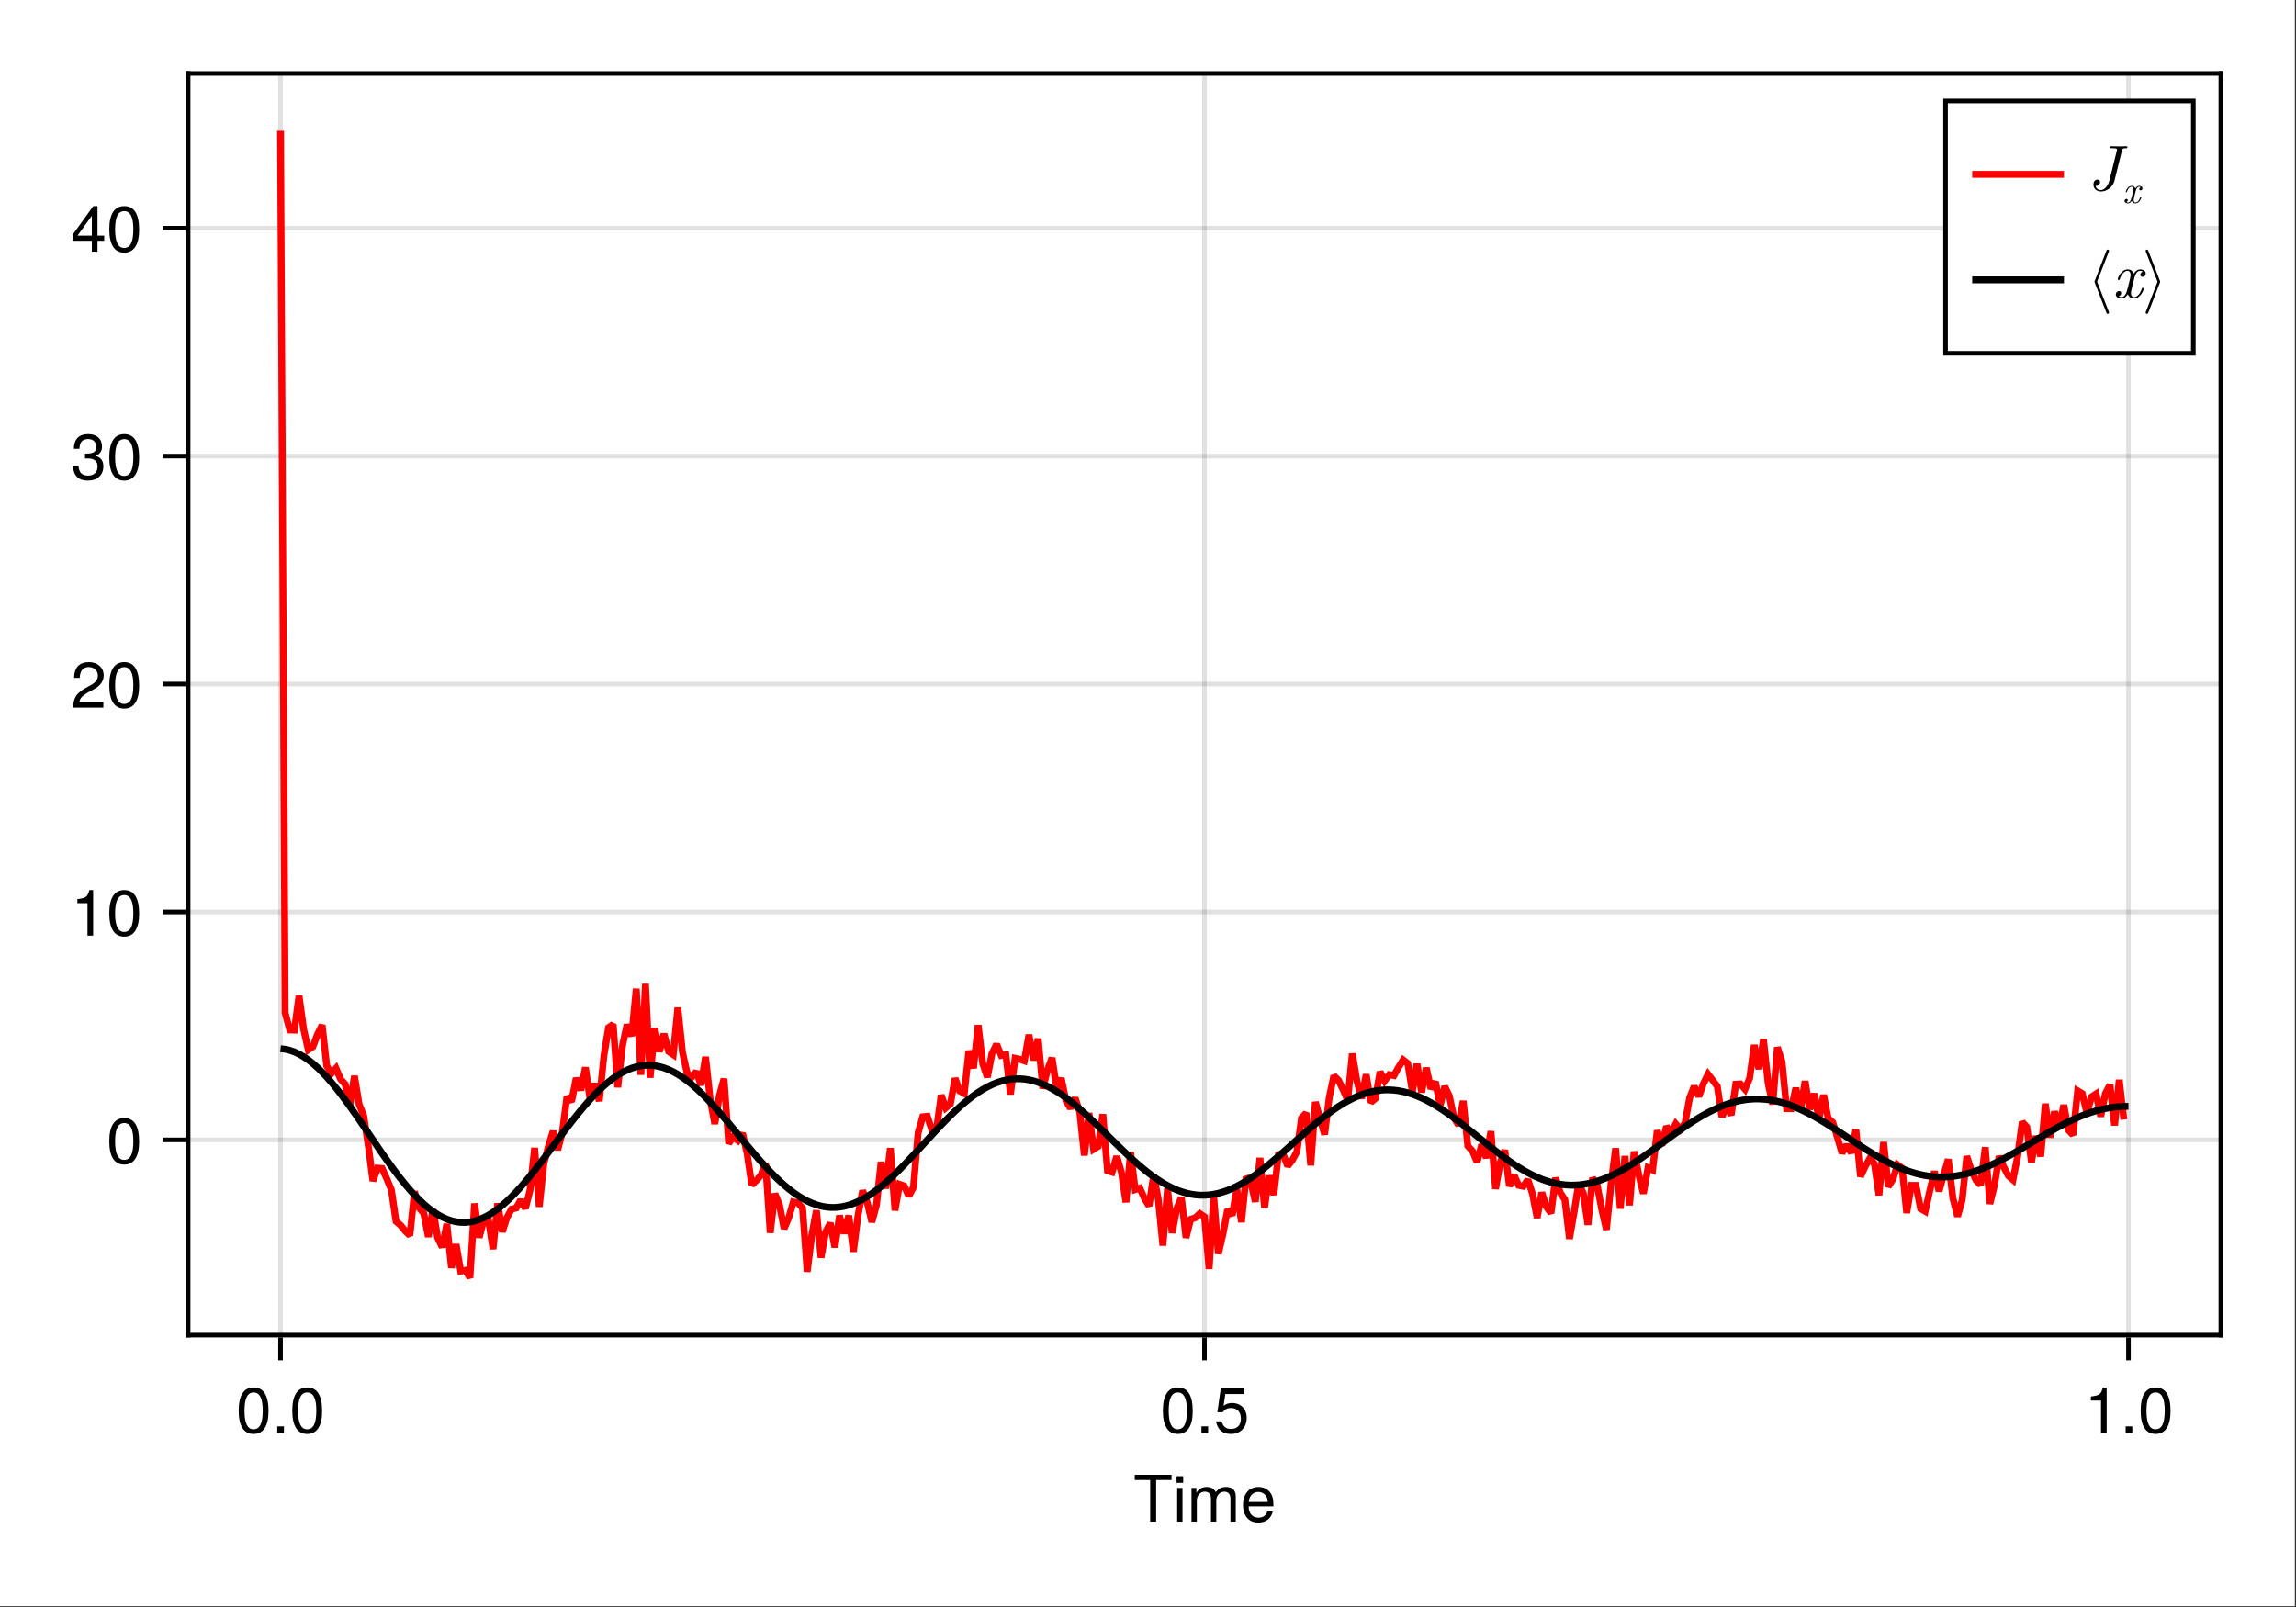 <?xml version="1.0" encoding="UTF-8"?>
<svg xmlns="http://www.w3.org/2000/svg" xmlns:xlink="http://www.w3.org/1999/xlink" width="667" height="467" viewBox="0 0 667 467">
<rect x="0" y="0" width="667" height="467" fill="#333333" stroke="none"/>
<defs>
<g>
<g id="glyph-0-0-74ae7ab2">
<path d="M 11.078 -12.078 C 11.078 -12.078 6.609 -12.078 6.609 -12.078 C 6.609 -12.078 6.609 0 6.609 0 C 6.609 0 4.875 0 4.875 0 C 4.875 0 4.875 -12.078 4.875 -12.078 C 4.875 -12.078 0.391 -12.078 0.391 -12.078 C 0.391 -12.078 0.391 -13.609 0.391 -13.609 C 0.391 -13.609 11.078 -13.609 11.078 -13.609 C 11.078 -13.609 11.078 -12.078 11.078 -12.078 Z M 11.078 -12.078 "/>
</g>
<g id="glyph-1-0-74ae7ab2">
<path d="M 2.859 0 C 2.859 0 1.312 0 1.312 0 C 1.312 0 1.312 -9.781 1.312 -9.781 C 1.312 -9.781 2.859 -9.781 2.859 -9.781 C 2.859 -9.781 2.859 0 2.859 0 Z M 3.062 -11.266 C 3.062 -11.266 1.125 -11.266 1.125 -11.266 C 1.125 -11.266 1.125 -13.203 1.125 -13.203 C 1.125 -13.203 3.062 -13.203 3.062 -13.203 C 3.062 -13.203 3.062 -11.266 3.062 -11.266 Z M 3.062 -11.266 "/>
</g>
<g id="glyph-1-1-74ae7ab2">
<path d="M 14.188 0 C 14.188 0 12.641 0 12.641 0 C 12.641 0 12.641 -6.734 12.641 -6.734 C 12.641 -7.969 11.984 -8.703 10.844 -8.703 C 9.578 -8.703 8.531 -7.562 8.531 -6.141 C 8.531 -6.141 8.531 0 8.531 0 C 8.531 0 6.984 0 6.984 0 C 6.984 0 6.984 -6.734 6.984 -6.734 C 6.984 -7.984 6.328 -8.703 5.172 -8.703 C 3.906 -8.703 2.875 -7.562 2.875 -6.141 C 2.875 -6.141 2.875 0 2.875 0 C 2.875 0 1.328 0 1.328 0 C 1.328 0 1.328 -9.781 1.328 -9.781 C 1.328 -9.781 2.75 -9.781 2.75 -9.781 C 2.75 -9.781 2.75 -8.406 2.75 -8.406 C 3.578 -9.578 4.438 -10.062 5.75 -10.062 C 7.016 -10.062 7.812 -9.609 8.391 -8.578 C 9.297 -9.672 10.078 -10.062 11.391 -10.062 C 13.219 -10.062 14.188 -9.094 14.188 -7.344 C 14.188 -7.344 14.188 0 14.188 0 Z M 14.188 0 "/>
</g>
<g id="glyph-1-2-74ae7ab2">
<path d="M 9.578 -4.438 C 9.578 -4.438 2.375 -4.438 2.375 -4.438 C 2.406 -2.203 3.625 -1.156 5.25 -1.156 C 6.5 -1.156 7.375 -1.688 7.812 -2.969 C 7.812 -2.969 9.375 -2.969 9.375 -2.969 C 8.984 -0.984 7.438 0.281 5.188 0.281 C 2.453 0.281 0.75 -1.625 0.75 -4.844 C 0.75 -8.047 2.5 -10.062 5.234 -10.062 C 7.062 -10.062 8.547 -9.094 9.188 -7.484 C 9.469 -6.766 9.578 -5.859 9.578 -4.438 Z M 7.922 -5.828 C 7.922 -7.359 6.734 -8.625 5.203 -8.625 C 3.641 -8.625 2.547 -7.453 2.406 -5.719 C 2.406 -5.719 7.891 -5.719 7.891 -5.719 C 7.922 -5.75 7.922 -5.828 7.922 -5.828 Z M 7.922 -5.828 "/>
</g>
<g id="glyph-1-3-74ae7ab2">
<path d="M 9.469 -6.359 C 9.469 -2.016 7.938 0.281 5.141 0.281 C 2.297 0.281 0.797 -2.016 0.797 -6.484 C 0.797 -10.922 2.281 -13.234 5.141 -13.234 C 8.016 -13.234 9.469 -10.953 9.469 -6.359 Z M 7.781 -6.516 C 7.781 -10.062 6.906 -11.781 5.141 -11.781 C 3.359 -11.781 2.484 -10.078 2.484 -6.453 C 2.484 -2.844 3.359 -1.078 5.094 -1.078 C 6.922 -1.078 7.781 -2.766 7.781 -6.516 Z M 7.781 -6.516 "/>
</g>
<g id="glyph-1-4-74ae7ab2">
<path d="M 3.562 0 C 3.562 0 1.625 0 1.625 0 C 1.625 0 1.625 -1.938 1.625 -1.938 C 1.625 -1.938 3.562 -1.938 3.562 -1.938 C 3.562 -1.938 3.562 0 3.562 0 Z M 3.562 0 "/>
</g>
<g id="glyph-1-5-74ae7ab2">
<path d="M 9.578 -4.391 C 9.578 -1.594 7.719 0.281 5.047 0.281 C 2.688 0.281 1.188 -0.766 0.656 -3.391 C 0.656 -3.391 2.297 -3.391 2.297 -3.391 C 2.688 -1.906 3.562 -1.172 5 -1.172 C 6.797 -1.172 7.891 -2.266 7.891 -4.156 C 7.891 -6.125 6.781 -7.266 5 -7.266 C 3.984 -7.266 3.344 -6.953 2.578 -6.031 C 2.578 -6.031 1.062 -6.031 1.062 -6.031 C 1.062 -6.031 2.047 -12.953 2.047 -12.953 C 2.047 -12.953 8.891 -12.953 8.891 -12.953 C 8.891 -12.953 8.891 -11.328 8.891 -11.328 C 8.891 -11.328 3.375 -11.328 3.375 -11.328 C 3.375 -11.328 2.859 -7.922 2.859 -7.922 C 3.625 -8.484 4.375 -8.719 5.297 -8.719 C 7.844 -8.719 9.578 -7 9.578 -4.391 Z M 9.578 -4.391 "/>
</g>
<g id="glyph-1-6-74ae7ab2">
<path d="M 6.484 0 C 6.484 0 4.844 0 4.844 0 C 4.844 0 4.844 -9.422 4.844 -9.422 C 4.844 -9.422 1.906 -9.422 1.906 -9.422 C 1.906 -9.422 1.906 -10.609 1.906 -10.609 C 4.438 -10.922 4.812 -11.203 5.391 -13.234 C 5.391 -13.234 6.484 -13.234 6.484 -13.234 C 6.484 -13.234 6.484 0 6.484 0 Z M 6.484 0 "/>
</g>
<g id="glyph-1-7-74ae7ab2">
<path d="M 9.547 -9.359 C 9.547 -7.734 8.594 -6.344 6.734 -5.359 C 6.734 -5.359 4.875 -4.344 4.875 -4.344 C 3.25 -3.391 2.656 -2.703 2.484 -1.625 C 2.484 -1.625 9.453 -1.625 9.453 -1.625 C 9.453 -1.625 9.453 0 9.453 0 C 9.453 0 0.641 0 0.641 0 C 0.781 -2.906 1.594 -4.156 4.344 -5.734 C 4.344 -5.734 6.062 -6.703 6.062 -6.703 C 7.25 -7.375 7.859 -8.266 7.859 -9.312 C 7.859 -10.734 6.734 -11.797 5.25 -11.797 C 3.625 -11.797 2.703 -10.859 2.578 -8.641 C 2.578 -8.641 0.938 -8.641 0.938 -8.641 C 1.031 -11.859 2.594 -13.234 5.297 -13.234 C 7.812 -13.234 9.547 -11.594 9.547 -9.359 Z M 9.547 -9.359 "/>
</g>
<g id="glyph-1-8-74ae7ab2">
<path d="M 9.453 -3.844 C 9.453 -1.344 7.688 0.281 4.969 0.281 C 2.266 0.281 0.797 -1.047 0.594 -4 C 0.594 -4 2.234 -4 2.234 -4 C 2.359 -2.078 3.234 -1.172 5.016 -1.172 C 6.734 -1.172 7.766 -2.172 7.766 -3.828 C 7.766 -5.297 6.828 -6.156 5.016 -6.156 C 5.016 -6.156 4.125 -6.156 4.125 -6.156 C 4.125 -6.156 4.125 -7.547 4.125 -7.547 C 6.766 -7.547 7.375 -8.125 7.375 -9.547 C 7.375 -10.938 6.5 -11.797 5.047 -11.797 C 3.359 -11.797 2.562 -10.922 2.516 -8.969 C 2.516 -8.969 0.875 -8.969 0.875 -8.969 C 0.938 -11.781 2.359 -13.234 5.016 -13.234 C 7.547 -13.234 9.062 -11.875 9.062 -9.594 C 9.062 -8.266 8.438 -7.406 7.203 -6.922 C 8.797 -6.391 9.453 -5.453 9.453 -3.844 Z M 9.453 -3.844 "/>
</g>
<g id="glyph-2-0-74ae7ab2">
<path d="M 9.469 -6.359 C 9.469 -2.016 7.938 0.281 5.141 0.281 C 2.297 0.281 0.797 -2.016 0.797 -6.484 C 0.797 -10.922 2.281 -13.234 5.141 -13.234 C 8.016 -13.234 9.469 -10.953 9.469 -6.359 Z M 7.781 -6.516 C 7.781 -10.062 6.906 -11.781 5.141 -11.781 C 3.359 -11.781 2.484 -10.078 2.484 -6.453 C 2.484 -2.844 3.359 -1.078 5.094 -1.078 C 6.922 -1.078 7.781 -2.766 7.781 -6.516 Z M 7.781 -6.516 "/>
</g>
<g id="glyph-3-0-74ae7ab2">
<path d="M 3.562 0 C 3.562 0 1.625 0 1.625 0 C 1.625 0 1.625 -1.938 1.625 -1.938 C 1.625 -1.938 3.562 -1.938 3.562 -1.938 C 3.562 -1.938 3.562 0 3.562 0 Z M 3.562 0 "/>
</g>
<g id="glyph-4-0-74ae7ab2">
<path d="M 9.469 -6.359 C 9.469 -2.016 7.938 0.281 5.141 0.281 C 2.297 0.281 0.797 -2.016 0.797 -6.484 C 0.797 -10.922 2.281 -13.234 5.141 -13.234 C 8.016 -13.234 9.469 -10.953 9.469 -6.359 Z M 7.781 -6.516 C 7.781 -10.062 6.906 -11.781 5.141 -11.781 C 3.359 -11.781 2.484 -10.078 2.484 -6.453 C 2.484 -2.844 3.359 -1.078 5.094 -1.078 C 6.922 -1.078 7.781 -2.766 7.781 -6.516 Z M 7.781 -6.516 "/>
</g>
<g id="glyph-5-0-74ae7ab2">
<path d="M 9.703 -3.172 C 9.703 -3.172 7.75 -3.172 7.75 -3.172 C 7.75 -3.172 7.75 0 7.75 0 C 7.75 0 6.109 0 6.109 0 C 6.109 0 6.109 -3.172 6.109 -3.172 C 6.109 -3.172 0.516 -3.172 0.516 -3.172 C 0.516 -3.172 0.516 -4.906 0.516 -4.906 C 0.516 -4.906 6.531 -13.234 6.531 -13.234 C 6.531 -13.234 7.75 -13.234 7.75 -13.234 C 7.75 -13.234 7.75 -4.656 7.75 -4.656 C 7.75 -4.656 9.703 -4.656 9.703 -4.656 C 9.703 -4.656 9.703 -3.172 9.703 -3.172 Z M 6.109 -4.656 C 6.109 -4.656 6.109 -10.438 6.109 -10.438 C 6.109 -10.438 1.953 -4.656 1.953 -4.656 C 1.953 -4.656 6.109 -4.656 6.109 -4.656 Z M 6.109 -4.656 "/>
</g>
<g id="glyph-6-0-74ae7ab2">
<path d="M 9.469 -6.359 C 9.469 -2.016 7.938 0.281 5.141 0.281 C 2.297 0.281 0.797 -2.016 0.797 -6.484 C 0.797 -10.922 2.281 -13.234 5.141 -13.234 C 8.016 -13.234 9.469 -10.953 9.469 -6.359 Z M 7.781 -6.516 C 7.781 -10.062 6.906 -11.781 5.141 -11.781 C 3.359 -11.781 2.484 -10.078 2.484 -6.453 C 2.484 -2.844 3.359 -1.078 5.094 -1.078 C 6.922 -1.078 7.781 -2.766 7.781 -6.516 Z M 7.781 -6.516 "/>
</g>
<g id="glyph-7-0-74ae7ab2">
<path d="M 11.609 -12.531 C 11.609 -12.703 11.5 -12.75 11.359 -12.75 C 10.734 -12.75 10.062 -12.703 9.422 -12.703 C 8.594 -12.703 7.719 -12.75 6.891 -12.75 C 6.719 -12.75 6.5 -12.75 6.5 -12.391 C 6.5 -12.172 6.672 -12.172 6.969 -12.172 L 7.188 -12.172 C 7.5 -12.172 7.719 -12.172 8.047 -12.141 C 8.453 -12.078 8.609 -12.062 8.609 -11.781 C 8.609 -11.703 8.609 -11.672 8.531 -11.406 L 6.359 -2.703 C 6.016 -1.312 4.953 0 3.922 0 C 3.156 0 2.5 -0.469 2.359 -1.234 C 2.391 -1.219 2.422 -1.219 2.562 -1.219 C 3.266 -1.219 3.672 -1.844 3.672 -2.312 C 3.672 -2.797 3.312 -3.047 2.906 -3.047 C 2.859 -3.047 1.75 -3.047 1.75 -1.609 C 1.75 -0.344 2.766 0.406 3.953 0.406 C 5.719 0.406 7.438 -0.984 7.844 -2.688 L 10.031 -11.5 C 10.156 -12.031 10.281 -12.172 11.125 -12.172 C 11.406 -12.172 11.609 -12.172 11.609 -12.531 Z M 11.609 -12.531 "/>
</g>
<g id="glyph-7-1-74ae7ab2">
<path d="M 9.109 -2.672 C 9.109 -2.859 8.969 -2.859 8.828 -2.859 C 8.609 -2.859 8.594 -2.844 8.5 -2.547 C 7.984 -0.938 7.062 -0.203 6.281 -0.203 C 5.906 -0.203 5.391 -0.422 5.391 -1.406 C 5.391 -1.844 5.609 -2.656 5.75 -3.281 L 6.391 -5.844 C 6.641 -6.812 7.156 -7.844 8.031 -7.844 C 8.078 -7.844 8.547 -7.844 8.844 -7.578 C 8.109 -7.391 8.109 -6.688 8.109 -6.688 C 8.109 -6.438 8.266 -6.094 8.75 -6.094 C 9.094 -6.094 9.672 -6.344 9.672 -7.078 C 9.672 -8.031 8.594 -8.25 8.047 -8.25 C 7.016 -8.25 6.406 -7.344 6.219 -6.984 C 5.812 -8.109 4.891 -8.25 4.422 -8.25 C 2.562 -8.25 1.547 -5.812 1.547 -5.375 C 1.547 -5.188 1.734 -5.188 1.828 -5.188 C 2.078 -5.188 2.078 -5.203 2.172 -5.516 C 2.672 -7.109 3.641 -7.844 4.391 -7.844 C 4.922 -7.844 5.281 -7.406 5.281 -6.672 C 5.281 -6.219 5.062 -5.297 4.891 -4.609 L 4.469 -2.906 C 4.156 -1.703 3.766 -0.203 2.656 -0.203 C 2.594 -0.203 2.141 -0.203 1.828 -0.469 C 2.391 -0.609 2.562 -1.078 2.562 -1.359 C 2.562 -1.844 2.172 -1.953 1.922 -1.953 C 1.453 -1.953 0.984 -1.562 0.984 -0.953 C 0.984 -0.219 1.781 0.203 2.625 0.203 C 3.531 0.203 4.141 -0.5 4.469 -1.062 C 4.844 0 5.75 0.203 6.234 0.203 C 8.156 0.203 9.109 -2.297 9.109 -2.672 Z M 9.109 -2.672 "/>
</g>
<g id="glyph-8-0-74ae7ab2">
<path d="M 5.469 -1.609 C 5.469 -1.719 5.375 -1.719 5.297 -1.719 C 5.172 -1.719 5.156 -1.703 5.094 -1.531 C 4.797 -0.562 4.234 -0.125 3.766 -0.125 C 3.547 -0.125 3.234 -0.25 3.234 -0.844 C 3.234 -1.109 3.359 -1.594 3.453 -1.969 L 3.828 -3.5 C 3.984 -4.094 4.297 -4.703 4.812 -4.703 C 4.844 -4.703 5.125 -4.703 5.312 -4.547 C 4.859 -4.438 4.859 -4.016 4.859 -4.016 C 4.859 -3.859 4.969 -3.656 5.25 -3.656 C 5.453 -3.656 5.797 -3.812 5.797 -4.25 C 5.797 -4.812 5.156 -4.953 4.828 -4.953 C 4.219 -4.953 3.844 -4.406 3.734 -4.188 C 3.484 -4.859 2.938 -4.953 2.656 -4.953 C 1.531 -4.953 0.938 -3.484 0.938 -3.219 C 0.938 -3.109 1.047 -3.109 1.094 -3.109 C 1.25 -3.109 1.25 -3.125 1.297 -3.312 C 1.609 -4.266 2.188 -4.703 2.625 -4.703 C 2.953 -4.703 3.172 -4.453 3.172 -4 C 3.172 -3.734 3.031 -3.188 2.938 -2.766 L 2.672 -1.75 C 2.5 -1.016 2.266 -0.125 1.594 -0.125 C 1.562 -0.125 1.281 -0.125 1.094 -0.281 C 1.438 -0.375 1.531 -0.656 1.531 -0.812 C 1.531 -1.109 1.297 -1.172 1.156 -1.172 C 0.875 -1.172 0.594 -0.938 0.594 -0.578 C 0.594 -0.141 1.062 0.125 1.578 0.125 C 2.125 0.125 2.484 -0.297 2.672 -0.641 C 2.906 0 3.453 0.125 3.734 0.125 C 4.891 0.125 5.469 -1.375 5.469 -1.609 Z M 5.469 -1.609 "/>
</g>
<g id="glyph-9-0-74ae7ab2">
<path d="M 6.281 4.297 C 6.281 4.234 6.281 4.203 6.25 4.156 L 2.812 -4.672 L 6.25 -13.5 C 6.281 -13.531 6.281 -13.578 6.281 -13.625 C 6.281 -13.844 6.109 -14 5.906 -14 C 5.75 -14 5.609 -13.906 5.547 -13.766 L 2.078 -4.797 C 2.047 -4.766 2.047 -4.719 2.047 -4.672 C 2.047 -4.609 2.047 -4.578 2.078 -4.531 L 5.547 4.422 C 5.609 4.578 5.75 4.672 5.906 4.672 C 6.109 4.672 6.281 4.5 6.281 4.297 Z M 6.281 4.297 "/>
</g>
<g id="glyph-9-1-74ae7ab2">
<path d="M 5.188 -4.797 L 1.719 -13.766 C 1.656 -13.906 1.516 -14 1.359 -14 C 1.156 -14 0.984 -13.844 0.984 -13.625 C 0.984 -13.578 0.984 -13.531 1.016 -13.5 L 4.438 -4.672 L 1.016 4.156 C 0.984 4.203 0.984 4.234 0.984 4.297 C 0.984 4.5 1.156 4.672 1.359 4.672 C 1.516 4.672 1.656 4.578 1.719 4.422 L 5.188 -4.531 C 5.203 -4.578 5.203 -4.609 5.203 -4.672 C 5.203 -4.719 5.203 -4.766 5.188 -4.797 Z M 5.188 -4.797 "/>
</g>
</g>
</defs>
<path fill-rule="nonzero" fill="rgb(100%, 100%, 100%)" fill-opacity="1" d="M 0 0 L 666.668 0 L 666.668 466.668 L 0 466.668 Z M 0 0 "/>
<path fill-rule="nonzero" fill="rgb(100%, 100%, 100%)" fill-opacity="1" d="M 54.668 388 L 645.336 388 L 645.336 21.332 L 54.668 21.332 Z M 54.668 388 "/>
<path fill="none" stroke-width="1" stroke-linecap="butt" stroke-linejoin="miter" stroke="rgb(0%, 0%, 0%)" stroke-opacity="0.12" stroke-miterlimit="1.155" d="M 61.137 291 L 61.137 15.999 " transform="matrix(1.333, 0, 0, 1.333, 0, 0)"/>
<path fill="none" stroke-width="1" stroke-linecap="butt" stroke-linejoin="miter" stroke="rgb(0%, 0%, 0%)" stroke-opacity="0.12" stroke-miterlimit="1.155" d="M 262.5 291 L 262.5 15.999 " transform="matrix(1.333, 0, 0, 1.333, 0, 0)"/>
<path fill="none" stroke-width="1" stroke-linecap="butt" stroke-linejoin="miter" stroke="rgb(0%, 0%, 0%)" stroke-opacity="0.12" stroke-miterlimit="1.155" d="M 463.863 291 L 463.863 15.999 " transform="matrix(1.333, 0, 0, 1.333, 0, 0)"/>
<path fill="none" stroke-width="1" stroke-linecap="butt" stroke-linejoin="miter" stroke="rgb(0%, 0%, 0%)" stroke-opacity="0.12" stroke-miterlimit="1.155" d="M 41.001 248.452 L 483.999 248.452 " transform="matrix(1.333, 0, 0, 1.333, 0, 0)"/>
<path fill="none" stroke-width="1" stroke-linecap="butt" stroke-linejoin="miter" stroke="rgb(0%, 0%, 0%)" stroke-opacity="0.12" stroke-miterlimit="1.155" d="M 41.001 198.773 L 483.999 198.773 " transform="matrix(1.333, 0, 0, 1.333, 0, 0)"/>
<path fill="none" stroke-width="1" stroke-linecap="butt" stroke-linejoin="miter" stroke="rgb(0%, 0%, 0%)" stroke-opacity="0.12" stroke-miterlimit="1.155" d="M 41.001 149.095 L 483.999 149.095 " transform="matrix(1.333, 0, 0, 1.333, 0, 0)"/>
<path fill="none" stroke-width="1" stroke-linecap="butt" stroke-linejoin="miter" stroke="rgb(0%, 0%, 0%)" stroke-opacity="0.12" stroke-miterlimit="1.155" d="M 41.001 99.416 L 483.999 99.416 " transform="matrix(1.333, 0, 0, 1.333, 0, 0)"/>
<path fill="none" stroke-width="1" stroke-linecap="butt" stroke-linejoin="miter" stroke="rgb(0%, 0%, 0%)" stroke-opacity="0.12" stroke-miterlimit="1.155" d="M 41.001 49.734 L 483.999 49.734 " transform="matrix(1.333, 0, 0, 1.333, 0, 0)"/>
<g fill="rgb(0%, 0%, 0%)" fill-opacity="1">
<use xlink:href="#glyph-0-0-74ae7ab2" x="329.261" y="442.091"/>
</g>
<g fill="rgb(0%, 0%, 0%)" fill-opacity="1">
<use xlink:href="#glyph-1-0-74ae7ab2" x="340.667" y="442.091"/>
</g>
<g fill="rgb(0%, 0%, 0%)" fill-opacity="1">
<use xlink:href="#glyph-1-1-74ae7ab2" x="344.811" y="442.091"/>
</g>
<g fill="rgb(0%, 0%, 0%)" fill-opacity="1">
<use xlink:href="#glyph-1-2-74ae7ab2" x="360.36" y="442.091"/>
</g>
<g fill="rgb(0%, 0%, 0%)" fill-opacity="1">
<use xlink:href="#glyph-2-0-74ae7ab2" x="68.542" y="416.344"/>
</g>
<g fill="rgb(0%, 0%, 0%)" fill-opacity="1">
<use xlink:href="#glyph-3-0-74ae7ab2" x="78.92" y="416.344"/>
</g>
<g fill="rgb(0%, 0%, 0%)" fill-opacity="1">
<use xlink:href="#glyph-2-0-74ae7ab2" x="84.11" y="416.344"/>
</g>
<g fill="rgb(0%, 0%, 0%)" fill-opacity="1">
<use xlink:href="#glyph-1-3-74ae7ab2" x="337.027" y="416.344"/>
</g>
<g fill="rgb(0%, 0%, 0%)" fill-opacity="1">
<use xlink:href="#glyph-1-4-74ae7ab2" x="347.405" y="416.344"/>
</g>
<g fill="rgb(0%, 0%, 0%)" fill-opacity="1">
<use xlink:href="#glyph-1-5-74ae7ab2" x="352.595" y="416.344"/>
</g>
<g fill="rgb(0%, 0%, 0%)" fill-opacity="1">
<use xlink:href="#glyph-1-6-74ae7ab2" x="605.512" y="416.344"/>
</g>
<g fill="rgb(0%, 0%, 0%)" fill-opacity="1">
<use xlink:href="#glyph-1-4-74ae7ab2" x="615.89" y="416.344"/>
</g>
<g fill="rgb(0%, 0%, 0%)" fill-opacity="1">
<use xlink:href="#glyph-1-3-74ae7ab2" x="621.08" y="416.344"/>
</g>
<g fill="rgb(0%, 0%, 0%)" fill-opacity="1">
<use xlink:href="#glyph-4-0-74ae7ab2" x="30.955" y="338.075"/>
</g>
<g fill="rgb(0%, 0%, 0%)" fill-opacity="1">
<use xlink:href="#glyph-1-6-74ae7ab2" x="20.576" y="271.836"/>
</g>
<g fill="rgb(0%, 0%, 0%)" fill-opacity="1">
<use xlink:href="#glyph-4-0-74ae7ab2" x="30.955" y="271.836"/>
</g>
<g fill="rgb(0%, 0%, 0%)" fill-opacity="1">
<use xlink:href="#glyph-1-7-74ae7ab2" x="20.576" y="205.596"/>
</g>
<g fill="rgb(0%, 0%, 0%)" fill-opacity="1">
<use xlink:href="#glyph-4-0-74ae7ab2" x="30.955" y="205.596"/>
</g>
<g fill="rgb(0%, 0%, 0%)" fill-opacity="1">
<use xlink:href="#glyph-1-8-74ae7ab2" x="20.576" y="139.357"/>
</g>
<g fill="rgb(0%, 0%, 0%)" fill-opacity="1">
<use xlink:href="#glyph-4-0-74ae7ab2" x="30.955" y="139.357"/>
</g>
<g fill="rgb(0%, 0%, 0%)" fill-opacity="1">
<use xlink:href="#glyph-5-0-74ae7ab2" x="20.576" y="73.118"/>
</g>
<g fill="rgb(0%, 0%, 0%)" fill-opacity="1">
<use xlink:href="#glyph-6-0-74ae7ab2" x="30.955" y="73.118"/>
</g>
<path fill="none" stroke-width="1.5" stroke-linecap="butt" stroke-linejoin="miter" stroke="rgb(100%, 0%, 0%)" stroke-opacity="1" stroke-miterlimit="2" d="M 61.137 28.5 L 62.145 220.767 L 63.149 224.499 L 64.157 224.528 L 65.165 217.049 L 66.17 224.326 L 67.178 228.803 L 68.183 228.144 L 69.19 225.448 L 70.198 223.43 L 71.203 232.307 L 72.211 233.968 L 73.219 232.857 L 74.224 235.21 L 75.231 236.323 L 76.239 241.081 L 77.244 234.521 L 78.252 240.694 L 79.26 243.173 L 80.265 249.75 L 81.272 257.408 L 82.28 254.599 L 83.285 254.684 L 84.293 256.916 L 85.301 259.38 L 86.306 266.212 L 87.313 267.059 L 88.321 268.31 L 89.326 269.285 L 90.334 259.702 L 91.342 263.271 L 92.347 264.437 L 93.354 269.584 L 94.362 263.596 L 95.367 269.745 L 96.375 271.834 L 97.383 266.766 L 98.388 276.331 L 99.396 271.201 L 100.403 277.055 L 101.408 276.876 L 102.416 278.499 L 103.424 262.304 L 104.429 269.736 L 105.437 265.881 L 106.444 265.898 L 107.449 272.253 L 108.457 262.277 L 109.465 268.494 L 110.47 265.392 L 111.478 263.552 L 112.485 263.309 L 113.49 261.557 L 114.498 263.382 L 115.506 259.45 L 116.511 250.192 L 117.519 263.03 L 118.526 253.541 L 119.531 249.797 L 120.539 246.551 L 121.547 250.632 L 122.552 246.747 L 123.56 239.027 L 124.564 240.111 L 125.572 234.976 L 126.58 237.63 L 127.585 232.652 L 128.593 239.669 L 129.601 236.174 L 130.605 240 L 131.613 230.071 L 132.621 223.978 L 133.626 223.283 L 134.634 236.991 L 135.642 227.991 L 136.646 223.336 L 137.654 225.817 L 138.662 215.496 L 139.667 234.27 L 140.675 214.436 L 141.683 234.902 L 142.688 224.136 L 143.695 229.23 L 144.703 225.334 L 145.708 229.189 L 146.716 229.866 L 147.724 219.63 L 148.729 229.336 L 149.736 233.839 L 150.744 234.779 L 151.749 233.552 L 152.757 236.525 L 153.765 230.364 L 154.77 239.622 L 155.777 244.975 L 156.785 238.778 L 157.79 235.122 L 158.798 249.226 L 159.806 247.813 L 160.811 248.587 L 161.818 247.002 L 162.826 251.44 L 163.831 258.255 L 164.839 257.3 L 165.847 256.128 L 166.852 253.562 L 167.859 268.708 L 168.867 260.168 L 169.872 262.617 L 170.88 267.785 L 171.888 265.444 L 172.893 261.981 L 173.9 262.181 L 174.908 263.329 L 175.913 277.198 L 176.921 269.206 L 177.926 263.836 L 178.934 274.104 L 179.941 268.491 L 180.946 266.584 L 181.954 271.875 L 182.962 264.943 L 183.967 268.84 L 184.975 264.949 L 185.982 272.812 L 186.987 264.949 L 187.995 259.494 L 189.003 262.09 L 190.008 266.353 L 191.016 262.661 L 192.023 253.269 L 193.028 259.049 L 194.036 250.242 L 195.044 263.836 L 196.049 258.132 L 197.057 258.48 L 198.064 260.689 L 199.069 258.803 L 200.077 246.964 L 201.085 243.422 L 202.09 243.305 L 203.098 246.34 L 204.105 246.111 L 205.11 238.699 L 206.118 241.456 L 207.126 240.609 L 208.131 235.034 L 209.139 237.791 L 210.146 238.339 L 211.151 229.031 L 212.159 232.831 L 213.167 223.438 L 214.172 231.832 L 215.18 234.782 L 216.188 229.617 L 217.192 227.602 L 218.2 230.048 L 219.208 229.869 L 220.213 238.529 L 221.221 230.666 L 222.229 230.88 L 223.233 231.229 L 224.241 225.542 L 225.249 231.085 L 226.254 226.389 L 227.262 237.258 L 228.27 233.227 L 229.274 230.569 L 230.282 237.185 L 231.29 235.031 L 232.295 239.9 L 233.303 241.57 L 234.308 239.303 L 235.315 242.385 L 236.323 251.839 L 237.328 242.599 L 238.336 250.491 L 239.344 249.864 L 240.349 242.862 L 241.356 255.152 L 242.364 255.475 L 243.369 252.044 L 244.377 255.445 L 245.385 262.046 L 246.39 251.142 L 247.397 259.289 L 248.405 258.967 L 249.41 261.214 L 250.418 262.843 L 251.426 256.137 L 252.431 261.448 L 253.438 271.485 L 254.446 259.052 L 255.451 268.737 L 256.459 263.373 L 257.467 261.035 L 258.472 269.78 L 259.479 265.761 L 260.487 265.43 L 261.492 264.513 L 262.5 265.213 L 263.508 276.574 L 264.513 260.777 L 265.521 273.278 L 266.528 268.942 L 267.533 263.663 L 268.541 264.882 L 269.549 259.16 L 270.554 266.379 L 271.562 256.529 L 272.569 257.499 L 273.574 261.938 L 274.582 252.378 L 275.59 263.221 L 276.595 256.242 L 277.603 260.443 L 278.61 251.669 L 279.615 251.467 L 280.623 254.162 L 281.631 252.899 L 282.636 251.021 L 283.644 243.683 L 284.651 242.587 L 285.656 254.01 L 286.664 240.188 L 287.672 243.867 L 288.677 247.289 L 289.685 239.209 L 290.689 234.489 L 291.697 235.441 L 292.705 237.507 L 293.71 239.795 L 294.718 229.649 L 295.726 235.655 L 296.73 239.429 L 297.738 234.188 L 298.746 240.264 L 299.751 239.426 L 300.759 233.599 L 301.767 235.588 L 302.771 234.231 L 303.779 234.434 L 304.787 232.635 L 305.792 231.018 L 306.8 231.797 L 307.808 237.923 L 308.812 231.882 L 309.82 238.102 L 310.828 232.743 L 311.833 237.299 L 312.841 235.79 L 313.849 241.081 L 314.854 236.792 L 315.861 238.884 L 316.869 243.65 L 317.874 245.235 L 318.882 239.956 L 319.89 249.782 L 320.895 250.863 L 321.902 253.254 L 322.91 249.445 L 323.915 252.398 L 324.923 246.577 L 325.931 259.14 L 326.936 253.45 L 327.943 250.69 L 328.951 258.533 L 329.956 256.14 L 330.964 258.352 L 331.972 258.565 L 332.977 257.133 L 333.984 260.218 L 334.992 265.438 L 335.997 259.907 L 337.005 263.033 L 338.013 264.422 L 339.018 256.711 L 340.025 259.937 L 341.033 261.486 L 342.038 270.006 L 343.046 264.217 L 344.051 257.862 L 345.059 260.118 L 346.066 266.965 L 347.071 256.726 L 348.079 258.346 L 349.087 263.64 L 350.092 268.014 L 351.1 258 L 352.107 250.277 L 353.112 263.435 L 354.12 251.971 L 355.128 262.699 L 356.133 250.992 L 357.141 256.043 L 358.148 260.147 L 359.153 254.511 L 360.161 254.988 L 361.169 246.41 L 362.174 249.662 L 363.182 245.502 L 364.189 246.917 L 365.194 244.975 L 366.202 246.161 L 367.21 244.822 L 368.215 239.32 L 369.223 236.769 L 370.23 238.98 L 371.235 236.186 L 372.243 234.146 L 373.251 235.456 L 374.256 236.774 L 375.264 243.445 L 376.271 241.02 L 377.276 243.05 L 378.284 236.312 L 379.292 236.262 L 380.297 237.407 L 381.305 235.017 L 382.312 227.777 L 383.317 233.021 L 384.325 226.547 L 385.333 236.118 L 386.338 240.7 L 387.346 228.261 L 388.354 231.36 L 389.358 241.626 L 390.366 241.646 L 391.374 237.126 L 392.379 242.021 L 393.387 235.646 L 394.395 241.787 L 395.399 238.365 L 396.407 243.929 L 397.415 238.661 L 398.42 243.756 L 399.428 244.641 L 400.433 247.893 L 401.44 251.341 L 402.448 249.527 L 403.453 251.297 L 404.461 246.229 L 405.469 256.447 L 406.474 254.256 L 407.481 252.527 L 408.489 253.632 L 409.494 260.508 L 410.502 248.924 L 411.51 258.656 L 412.515 257.054 L 413.522 253.863 L 414.53 254.604 L 415.535 264.387 L 416.543 258.363 L 417.551 258.369 L 418.556 263.426 L 419.563 264.006 L 420.571 259.512 L 421.576 255.302 L 422.584 259.635 L 423.592 256.093 L 424.597 252.688 L 425.604 261.161 L 426.612 265.125 L 427.617 261.595 L 428.625 252.009 L 429.633 255.149 L 430.638 257.232 L 431.646 258.264 L 432.653 250.058 L 433.658 262.386 L 434.666 258.316 L 435.674 252 L 436.679 254.35 L 437.687 256.269 L 438.694 257.136 L 439.699 252.108 L 440.707 244.55 L 441.715 245.663 L 442.72 253.31 L 443.728 247.597 L 444.735 252.059 L 445.74 240.568 L 446.748 247.931 L 447.756 242.253 L 448.761 245.751 L 449.769 240.847 L 450.776 246.322 L 451.781 247.362 L 452.789 237.75 L 453.797 238.362 L 454.802 242.575 L 455.81 239.083 L 456.814 238.424 L 457.822 243.357 L 458.83 238.348 L 459.835 236.44 L 460.843 245.294 L 461.851 235.365 L 462.855 244.011 " transform="matrix(1.333, 0, 0, 1.333, 0, 0)"/>
<path fill="none" stroke-width="1.5" stroke-linecap="butt" stroke-linejoin="miter" stroke="rgb(0%, 0%, 0%)" stroke-opacity="1" stroke-miterlimit="2" d="M 61.137 228.58 L 62.145 228.691 L 63.149 228.923 L 64.157 229.274 L 65.165 229.743 L 66.17 230.323 L 67.178 231.012 L 68.183 231.803 L 69.19 232.696 L 70.198 233.678 L 71.203 234.75 L 72.211 235.898 L 73.219 237.117 L 74.224 238.403 L 75.231 239.742 L 76.239 241.128 L 77.244 242.552 L 78.252 244.008 L 79.26 245.481 L 80.265 246.967 L 81.272 248.452 L 82.28 249.932 L 83.285 251.396 L 84.293 252.832 L 85.301 254.235 L 86.306 255.598 L 87.313 256.907 L 88.321 258.158 L 89.326 259.345 L 90.334 260.455 L 91.342 261.489 L 92.347 262.436 L 93.354 263.294 L 94.362 264.056 L 95.367 264.715 L 96.375 265.274 L 97.383 265.726 L 98.388 266.068 L 99.396 266.303 L 100.403 266.423 L 101.408 266.435 L 102.416 266.335 L 103.424 266.124 L 104.429 265.808 L 105.437 265.383 L 106.444 264.858 L 107.449 264.237 L 108.457 263.52 L 109.465 262.714 L 110.47 261.823 L 111.478 260.854 L 112.485 259.813 L 113.49 258.712 L 114.498 257.549 L 115.506 256.336 L 116.511 255.082 L 117.519 253.793 L 118.526 252.478 L 119.531 251.145 L 121.547 248.455 L 122.552 247.116 L 123.56 245.792 L 124.564 244.491 L 125.572 243.223 L 126.58 241.989 L 127.585 240.806 L 128.593 239.672 L 129.601 238.6 L 130.605 237.595 L 131.613 236.657 L 132.621 235.802 L 133.626 235.025 L 134.634 234.337 L 135.642 233.739 L 136.646 233.232 L 137.654 232.825 L 138.662 232.515 L 139.667 232.304 L 140.675 232.192 L 141.683 232.184 L 142.688 232.274 L 143.695 232.465 L 144.703 232.752 L 145.708 233.133 L 146.716 233.607 L 147.724 234.173 L 148.729 234.82 L 149.736 235.55 L 150.744 236.355 L 151.749 237.231 L 152.757 238.172 L 153.765 239.171 L 154.77 240.223 L 155.777 241.318 L 156.785 242.455 L 157.79 243.621 L 158.798 244.811 L 159.806 246.018 L 160.811 247.233 L 161.818 248.452 L 162.826 249.662 L 163.831 250.86 L 164.839 252.038 L 165.847 253.187 L 166.852 254.3 L 167.859 255.372 L 168.867 256.397 L 169.872 257.367 L 170.88 258.278 L 171.888 259.125 L 172.893 259.901 L 173.9 260.602 L 174.908 261.226 L 175.913 261.768 L 176.921 262.225 L 177.926 262.594 L 178.934 262.875 L 179.941 263.065 L 180.946 263.165 L 181.954 263.174 L 182.962 263.092 L 183.967 262.922 L 184.975 262.661 L 185.982 262.315 L 186.987 261.885 L 187.995 261.375 L 189.003 260.789 L 190.008 260.13 L 191.016 259.4 L 192.023 258.606 L 193.028 257.757 L 194.036 256.852 L 195.044 255.902 L 196.049 254.909 L 197.057 253.881 L 198.064 252.826 L 199.069 251.748 L 200.077 250.658 L 201.085 249.557 L 202.09 248.455 L 203.098 247.359 L 204.105 246.275 L 205.11 245.212 L 206.118 244.172 L 207.126 243.164 L 208.131 242.191 L 209.139 241.266 L 210.146 240.387 L 211.151 239.563 L 212.159 238.799 L 213.167 238.096 L 214.172 237.46 L 215.18 236.897 L 216.188 236.405 L 217.192 235.992 L 218.2 235.658 L 219.208 235.403 L 220.213 235.23 L 221.221 235.14 L 222.229 235.134 L 223.233 235.207 L 224.241 235.362 L 225.249 235.597 L 226.254 235.91 L 227.262 236.3 L 228.27 236.76 L 229.274 237.293 L 230.282 237.888 L 231.29 238.547 L 232.295 239.265 L 233.303 240.035 L 234.308 240.853 L 235.315 241.714 L 236.323 242.613 L 237.328 243.542 L 238.336 244.497 L 239.344 245.47 L 240.349 246.46 L 241.356 247.453 L 242.364 248.452 L 243.369 249.442 L 244.377 250.424 L 245.385 251.388 L 246.39 252.328 L 247.397 253.239 L 248.405 254.118 L 249.41 254.956 L 250.418 255.753 L 251.426 256.497 L 252.431 257.188 L 253.438 257.824 L 254.446 258.398 L 255.451 258.911 L 256.459 259.354 L 257.467 259.729 L 258.472 260.03 L 259.479 260.262 L 260.487 260.417 L 261.492 260.499 L 262.5 260.505 L 263.508 260.44 L 264.513 260.3 L 265.521 260.086 L 266.528 259.802 L 267.533 259.45 L 268.541 259.034 L 269.549 258.554 L 270.554 258.012 L 271.562 257.417 L 272.569 256.767 L 273.574 256.069 L 274.582 255.331 L 275.59 254.552 L 276.595 253.74 L 277.603 252.899 L 278.61 252.035 L 279.615 251.153 L 280.623 250.257 L 281.631 249.357 L 282.636 248.455 L 283.644 247.559 L 284.651 246.671 L 285.656 245.798 L 286.664 244.948 L 287.672 244.122 L 288.677 243.328 L 289.685 242.569 L 290.689 241.849 L 291.697 241.175 L 292.705 240.548 L 293.71 239.974 L 294.718 239.452 L 295.726 238.992 L 296.73 238.591 L 297.738 238.251 L 298.746 237.979 L 299.751 237.771 L 300.759 237.627 L 301.767 237.554 L 302.771 237.548 L 303.779 237.609 L 304.787 237.735 L 305.792 237.929 L 306.8 238.184 L 307.808 238.503 L 308.812 238.881 L 309.82 239.314 L 310.828 239.804 L 311.833 240.343 L 312.841 240.932 L 313.849 241.562 L 314.854 242.229 L 315.861 242.936 L 316.869 243.671 L 317.874 244.43 L 318.882 245.212 L 319.89 246.012 L 320.895 246.82 L 321.902 247.635 L 322.91 248.452 L 323.915 249.264 L 324.923 250.066 L 325.931 250.854 L 326.936 251.625 L 327.943 252.372 L 328.951 253.09 L 329.956 253.778 L 330.964 254.429 L 331.972 255.038 L 332.977 255.606 L 333.984 256.125 L 334.992 256.597 L 335.997 257.016 L 337.005 257.379 L 338.013 257.684 L 339.018 257.933 L 340.025 258.12 L 341.033 258.249 L 342.038 258.316 L 343.046 258.322 L 344.051 258.267 L 345.059 258.152 L 346.066 257.977 L 347.071 257.745 L 348.079 257.458 L 349.087 257.115 L 350.092 256.723 L 351.1 256.28 L 352.107 255.791 L 353.112 255.261 L 354.12 254.689 L 355.128 254.083 L 356.133 253.447 L 357.141 252.782 L 358.148 252.094 L 359.153 251.385 L 360.161 250.664 L 361.169 249.932 L 362.174 249.193 L 363.182 248.455 L 364.189 247.723 L 365.194 246.996 L 366.202 246.281 L 367.21 245.584 L 368.215 244.907 L 369.223 244.257 L 370.23 243.636 L 371.235 243.047 L 372.243 242.496 L 373.251 241.98 L 374.256 241.512 L 375.264 241.084 L 376.271 240.706 L 377.276 240.378 L 378.284 240.103 L 379.292 239.877 L 380.297 239.707 L 381.305 239.59 L 382.312 239.528 L 383.317 239.525 L 384.325 239.575 L 385.333 239.678 L 386.338 239.836 L 387.346 240.044 L 388.354 240.305 L 389.358 240.615 L 390.366 240.97 L 391.374 241.371 L 392.379 241.813 L 393.387 242.294 L 394.395 242.81 L 395.399 243.357 L 396.407 243.935 L 397.415 244.538 L 398.42 245.159 L 399.428 245.801 L 400.433 246.454 L 401.44 247.116 L 402.448 247.781 L 403.453 248.449 L 404.461 249.114 L 405.469 249.773 L 406.474 250.418 L 407.481 251.048 L 408.489 251.66 L 409.494 252.249 L 410.502 252.812 L 411.51 253.345 L 412.515 253.846 L 413.522 254.309 L 414.53 254.736 L 415.535 255.12 L 416.543 255.463 L 417.551 255.759 L 418.556 256.011 L 419.563 256.213 L 420.571 256.368 L 421.576 256.474 L 422.584 256.526 L 423.592 256.532 L 424.597 256.488 L 425.604 256.395 L 426.612 256.251 L 427.617 256.061 L 428.625 255.826 L 429.633 255.545 L 430.638 255.223 L 431.646 254.862 L 432.653 254.461 L 433.658 254.027 L 434.666 253.559 L 435.674 253.063 L 436.679 252.542 L 437.687 251.997 L 438.694 251.435 L 439.699 250.854 L 440.707 250.263 L 441.715 249.665 L 442.72 249.062 L 443.728 248.455 L 444.735 247.854 L 445.74 247.26 L 446.748 246.674 L 447.756 246.105 L 448.761 245.552 L 449.769 245.019 L 450.776 244.509 L 451.781 244.028 L 452.789 243.574 L 453.797 243.155 L 454.802 242.769 L 455.81 242.42 L 456.814 242.112 L 457.822 241.843 L 458.83 241.614 L 459.835 241.433 L 460.843 241.292 L 461.851 241.198 L 462.855 241.148 L 463.863 241.143 " transform="matrix(1.333, 0, 0, 1.333, 0, 0)"/>
<path fill-rule="nonzero" fill="rgb(100%, 100%, 100%)" fill-opacity="1" stroke-width="1" stroke-linecap="butt" stroke-linejoin="miter" stroke="rgb(0%, 0%, 0%)" stroke-opacity="1" stroke-miterlimit="2" d="M 423.999 77.001 L 477.999 77.001 L 477.999 22.002 L 423.999 22.002 Z M 423.999 77.001 " transform="matrix(1.333, 0, 0, 1.333, 0, 0)"/>
<path fill="none" stroke-width="1" stroke-linecap="butt" stroke-linejoin="miter" stroke="rgb(0%, 0%, 0%)" stroke-opacity="1" stroke-miterlimit="1.155" d="M 61.137 291.501 L 61.137 296.499 " transform="matrix(1.333, 0, 0, 1.333, 0, 0)"/>
<path fill="none" stroke-width="1" stroke-linecap="butt" stroke-linejoin="miter" stroke="rgb(0%, 0%, 0%)" stroke-opacity="1" stroke-miterlimit="1.155" d="M 262.5 291.501 L 262.5 296.499 " transform="matrix(1.333, 0, 0, 1.333, 0, 0)"/>
<path fill="none" stroke-width="1" stroke-linecap="butt" stroke-linejoin="miter" stroke="rgb(0%, 0%, 0%)" stroke-opacity="1" stroke-miterlimit="1.155" d="M 463.863 291.501 L 463.863 296.499 " transform="matrix(1.333, 0, 0, 1.333, 0, 0)"/>
<path fill="none" stroke-width="1" stroke-linecap="butt" stroke-linejoin="miter" stroke="rgb(0%, 0%, 0%)" stroke-opacity="1" stroke-miterlimit="1.155" d="M 40.5 248.452 L 35.499 248.452 " transform="matrix(1.333, 0, 0, 1.333, 0, 0)"/>
<path fill="none" stroke-width="1" stroke-linecap="butt" stroke-linejoin="miter" stroke="rgb(0%, 0%, 0%)" stroke-opacity="1" stroke-miterlimit="1.155" d="M 40.5 198.773 L 35.499 198.773 " transform="matrix(1.333, 0, 0, 1.333, 0, 0)"/>
<path fill="none" stroke-width="1" stroke-linecap="butt" stroke-linejoin="miter" stroke="rgb(0%, 0%, 0%)" stroke-opacity="1" stroke-miterlimit="1.155" d="M 40.5 149.095 L 35.499 149.095 " transform="matrix(1.333, 0, 0, 1.333, 0, 0)"/>
<path fill="none" stroke-width="1" stroke-linecap="butt" stroke-linejoin="miter" stroke="rgb(0%, 0%, 0%)" stroke-opacity="1" stroke-miterlimit="1.155" d="M 40.5 99.416 L 35.499 99.416 " transform="matrix(1.333, 0, 0, 1.333, 0, 0)"/>
<path fill="none" stroke-width="1" stroke-linecap="butt" stroke-linejoin="miter" stroke="rgb(0%, 0%, 0%)" stroke-opacity="1" stroke-miterlimit="1.155" d="M 40.5 49.734 L 35.499 49.734 " transform="matrix(1.333, 0, 0, 1.333, 0, 0)"/>
<path fill="none" stroke-width="1.5" stroke-linecap="butt" stroke-linejoin="miter" stroke="rgb(100%, 0%, 0%)" stroke-opacity="1" stroke-miterlimit="2" d="M 429.806 38.001 L 449.807 38.001 " transform="matrix(1.333, 0, 0, 1.333, 0, 0)"/>
<path fill="none" stroke-width="1.5" stroke-linecap="butt" stroke-linejoin="miter" stroke="rgb(0%, 0%, 0%)" stroke-opacity="1" stroke-miterlimit="2" d="M 429.806 60.999 L 449.807 60.999 " transform="matrix(1.333, 0, 0, 1.333, 0, 0)"/>
<g fill="rgb(0%, 0%, 0%)" fill-opacity="1">
<use xlink:href="#glyph-7-0-74ae7ab2" x="606.408" y="55.236"/>
</g>
<g fill="rgb(0%, 0%, 0%)" fill-opacity="1">
<use xlink:href="#glyph-8-0-74ae7ab2" x="616.604" y="58.97"/>
</g>
<g fill="rgb(0%, 0%, 0%)" fill-opacity="1">
<use xlink:href="#glyph-9-0-74ae7ab2" x="606.408" y="86.523"/>
</g>
<g fill="rgb(0%, 0%, 0%)" fill-opacity="1">
<use xlink:href="#glyph-7-1-74ae7ab2" x="613.669" y="86.523"/>
</g>
<g fill="rgb(0%, 0%, 0%)" fill-opacity="1">
<use xlink:href="#glyph-9-1-74ae7ab2" x="622.331" y="86.523"/>
</g>
<path fill="none" stroke-width="1" stroke-linecap="butt" stroke-linejoin="miter" stroke="rgb(0%, 0%, 0%)" stroke-opacity="1" stroke-miterlimit="1.155" d="M 40.5 291 L 484.5 291 " transform="matrix(1.333, 0, 0, 1.333, 0, 0)"/>
<path fill="none" stroke-width="1" stroke-linecap="butt" stroke-linejoin="miter" stroke="rgb(0%, 0%, 0%)" stroke-opacity="1" stroke-miterlimit="1.155" d="M 41.001 291.501 L 41.001 15.501 " transform="matrix(1.333, 0, 0, 1.333, 0, 0)"/>
<path fill="none" stroke-width="1" stroke-linecap="butt" stroke-linejoin="miter" stroke="rgb(0%, 0%, 0%)" stroke-opacity="1" stroke-miterlimit="1.155" d="M 40.5 15.999 L 484.5 15.999 " transform="matrix(1.333, 0, 0, 1.333, 0, 0)"/>
<path fill="none" stroke-width="1" stroke-linecap="butt" stroke-linejoin="miter" stroke="rgb(0%, 0%, 0%)" stroke-opacity="1" stroke-miterlimit="1.155" d="M 483.999 291.501 L 483.999 15.501 " transform="matrix(1.333, 0, 0, 1.333, 0, 0)"/>
</svg>
